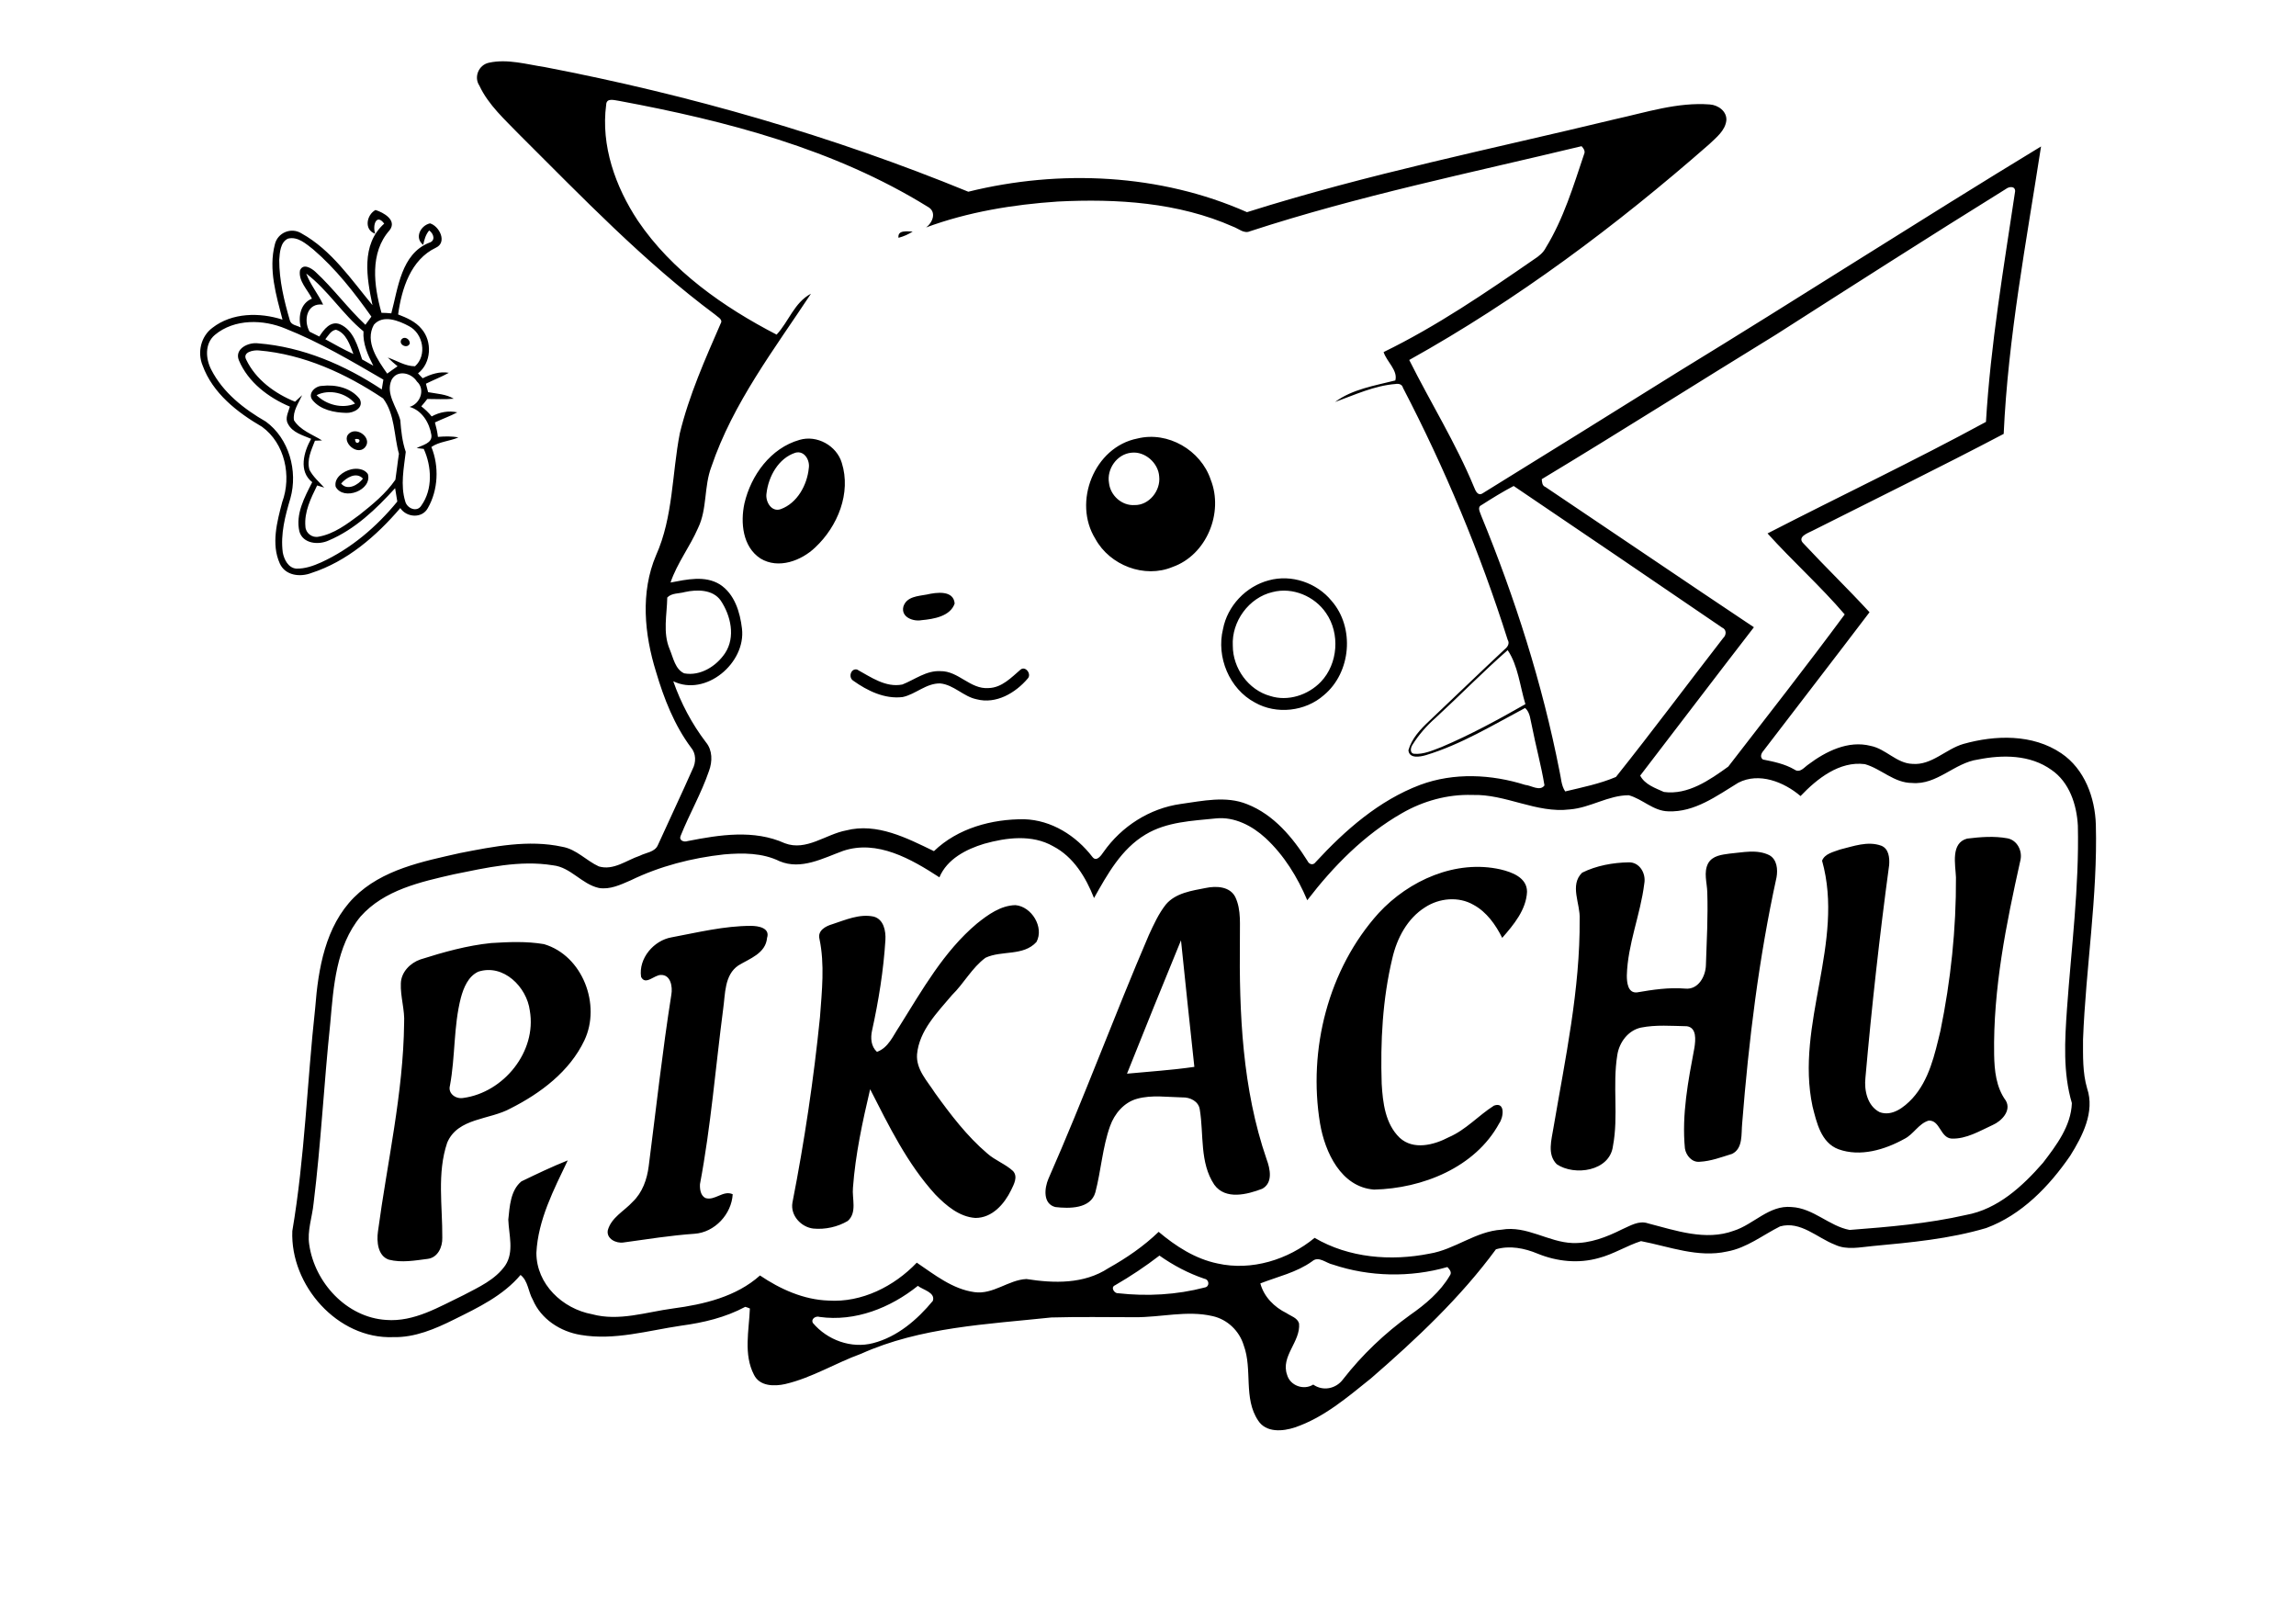 <?xml version="1.0" encoding="utf-8"?>
<!-- Generator: Adobe Illustrator 21.0.2, SVG Export Plug-In . SVG Version: 6.00 Build 0)  -->
<svg version="1.2" baseProfile="tiny" id="Layer_1" xmlns="http://www.w3.org/2000/svg" xmlns:xlink="http://www.w3.org/1999/xlink"
	 x="0px" y="0px" viewBox="0 0 842 595" overflow="scroll" xml:space="preserve">
<path d="M175.4,356.3c-3.7,1.7-5.4,5.9-6.4,9.6c-2.7,10.5-2,21.5-4,32.2c-0.8,2.9,2.2,5,4.9,4.5c14.8-2,27-17,24.4-32
	C193.2,361.9,184.6,353.3,175.4,356.3 M180.1,345.8c6.4-0.4,13-0.7,19.4,0.4c14.2,4.2,21,22.3,14.8,35.3
	c-5.4,11.4-16.1,19.4-27,24.9c-7.7,4.3-19.4,3.4-23.3,12.6c-3.8,11.2-1.7,23.3-1.8,34.9c0.1,3.3-1.6,7.2-5.3,7.7
	c-4.7,0.6-9.6,1.5-14.3,0.3c-4.1-1.4-4.5-6.7-4-10.3c3.4-25.4,9.3-50.7,9.6-76.4c0.3-4.9-1.4-9.7-1.2-14.6c0.1-4.1,3.4-7.5,7.2-8.8
	C162.7,349.1,171.3,346.7,180.1,345.8 M246.3,343.7c9.6-1.8,19.3-4.2,29.1-4.2c2.6,0,7.1,0.7,5.9,4.4c-0.5,5.7-6.4,7.6-10.5,10.1
	c-5.2,3.5-4.8,10.5-5.6,16c-2.8,21.4-4.5,43-8.5,64.2c-0.1,1.8,0.2,4.2,2,5.1c3.5,1.1,6.5-3,10-1.4c-0.4,7.3-6.6,14-14,14.5
	c-8.7,0.6-17.4,2-26.1,3.2c-2.7,0.4-6.3-1.4-5.7-4.5c1.3-4.7,6-7,9.1-10.4c3.6-3.4,5.3-8.3,5.9-13.1c2.7-21,5-42,8.3-62.9
	c0.5-2.8-0.2-7.3-3.8-7.2c-2.4-0.1-5.7,4-7.3,0.7C234.1,351.4,239.8,344.8,246.3,343.7 M358.2,338.7c4.1-3.3,8.8-6.7,14.2-6.8
	c5.9,0.5,10.6,8.1,7.7,13.5c-4.8,5.3-12.8,3-18.7,5.8c-5,3.7-7.9,9.4-12.3,13.7c-5.4,6.4-12,13-12.8,21.7c-0.4,5.6,3.8,9.8,6.6,14.2
	c5.7,7.9,11.7,15.8,19.1,22.1c2.9,2.6,6.7,3.9,9.5,6.5c1.9,2.1,0.3,4.9-0.7,7c-2.5,5.1-6.9,10.2-13.1,10.2
	c-5.9-0.4-10.7-4.5-14.7-8.6c-10.3-11.3-17-25.1-23.9-38.6c-2.8,11.9-5.4,23.9-6.3,36.1c-0.4,4,1.6,9.1-1.9,12.2
	c-3.7,2.2-8.3,3.2-12.6,2.8c-4.5-0.5-8.5-4.8-7.7-9.5c4.4-22.5,7.8-45.2,10.1-68c0.7-9.6,1.8-19.3-0.2-28.8c-0.7-3,2.3-4.6,4.7-5.3
	c4.9-1.6,10-3.9,15.2-2.8c3.7,1,4.5,5.3,4.3,8.6c-0.7,11.2-2.5,22.3-4.9,33.2c-0.6,2.7-0.4,5.8,1.8,7.8c4.2-1.5,5.9-5.9,8.2-9.3
	C338.2,363,346.1,348.9,358.2,338.7 M413.3,393.7c8.3-0.8,16.5-1.3,24.7-2.5c-1.7-15.5-3.3-31-4.9-46.4
	C426.4,361.1,419.8,377.4,413.3,393.7 M442.2,325.6c3.8-0.8,8.8-0.6,10.8,3.3c2.3,4.8,1.6,10.4,1.7,15.6
	c-0.3,27.1,0.9,54.8,9.8,80.6c1.3,3.5,2.4,8.6-1.6,10.8c-5.5,2.1-13.5,4.2-17.6-1.5c-5.4-8.1-3.8-18.4-5.3-27.5
	c-0.4-3.1-3.6-4.6-6.4-4.5c-5.5-0.1-11.2-1-16.6,0.5c-4.8,1.3-8.3,5.5-9.9,10c-2.8,7.8-3.3,16.3-5.4,24.3c-1.7,6.1-9.6,6-14.7,5.4
	c-4.6-1.2-4-6.9-2.5-10.4c13-29.5,24.1-59.7,36.8-89.3c1.8-3.9,3.6-7.9,6.3-11.3C431.2,327.4,437.1,326.6,442.2,325.6 M505.6,334.8
	c11.1-12,28.3-19.7,44.7-16c4.2,1,9.7,3,9.7,8.2c-0.3,6.6-4.9,12.1-9.1,16.9c-2.4-4.8-5.7-9.5-10.5-12.1c-5.5-3.2-12.6-2.5-17.8,0.9
	c-6.5,4.1-10.3,11.3-12,18.7c-3.6,15-4.4,30.6-3.9,46c0.4,6.9,1.3,14.7,6.6,19.8c5,4.6,12.5,2.7,18-0.2c6.3-2.7,10.9-8,16.6-11.6
	c4.2-1.5,3.5,4.3,1.9,6.5c-8.8,16.2-28.2,23.9-45.9,24.3c-12.1-0.9-18-13.7-19.8-24.2C479.6,384.9,487.1,355.3,505.6,334.8
	 M634.3,313c4.8-0.4,10-1.7,14.6,0.6c2.8,1.6,3.1,5.2,2.6,8.1c-6.5,29.7-10.2,59.9-12.6,90.2c-0.4,3.8,0.4,9.2-3.7,11.2
	c-3.9,1.2-7.8,2.7-11.9,2.9c-2.8,0.3-5-2.3-5.4-4.9c-1.2-12.4,1.2-24.8,3.5-37c0.4-2.7,0.9-7.3-2.8-7.8c-5.6-0.1-11.3-0.6-16.8,0.5
	c-4.7,1-8,5.4-8.7,10.1c-1.8,11.1,0.5,22.4-1.6,33.4c-1.2,9.2-14.1,11-20.6,6.6c-3.6-3.6-1.9-9-1.2-13.4c4.3-25.3,9.8-50.7,9.6-76.5
	c0.3-5.6-3.8-12.4,0.9-17c5.2-2.6,11.3-3.7,17.1-3.8c4-0.1,6.4,4.1,5.7,7.8c-1.4,11.4-6.1,22.2-6.4,33.7c0,2.4,0.3,6.5,3.7,6.2
	c5.8-1,11.7-1.9,17.7-1.4c4.8,0.5,7.5-4.5,7.6-8.6c0.3-8.9,0.8-17.9,0.5-26.8c-0.1-3.5-1.4-7.2,0.3-10.5
	C628,313.7,631.5,313.4,634.3,313 M721.4,307.5c4.9-0.6,9.9-1,14.8-0.1c3.6,0.7,5.6,4.7,4.7,8.2c-5.2,23.3-10,47-9.6,71.1
	c0.1,5.8,0.7,12,4.3,16.9c2.1,3.7-1.6,7.5-4.8,8.9c-4.8,2.2-9.7,5.2-15.1,5c-4.2-0.3-4.2-6.8-8.4-6.6c-3.7,1.1-5.5,5-8.9,6.7
	c-7.2,4-16.2,6.7-24.2,3.8c-6.4-2.4-8-9.8-9.5-15.7c-6.4-30.1,11.9-60.1,3.5-90.1c1-2.6,4.2-3.2,6.6-4.1c4.9-1.2,10.1-3.2,15.1-1.4
	c2.8,1.1,3.1,4.5,2.9,7.1c-3.5,25.9-6.4,51.9-8.7,78c-0.5,4.6,0.7,10.3,5.2,12.6c4.6,1.7,9-1.8,12-5c6.2-6.8,8.2-16.1,10.3-24.8
	c3.8-18.5,5.8-37.4,5.7-56.3C717.1,317,715.3,309.1,721.4,307.5 M374.3,245.5c1.8-1.4,4.1,1.7,2.6,3.3c-4.5,5.3-11.6,9.5-18.8,7.6
	c-4.8-1-8.3-5.3-13.3-5.8c-5.2-0.1-9,4-13.8,5c-6.6,0.8-12.9-2.3-18.1-6c-1.9-1.2-0.9-4.6,1.4-4.1c5.1,2.8,10.5,6.7,16.6,5.5
	c4.6-1.8,8.8-5.2,14-4.9c6.6-0.1,10.9,6.7,17.6,6.2C367.4,252.2,370.9,248.4,374.3,245.5 M339.9,218c3.5-0.8,9.8-1.7,10.2,3.3
	c-1.6,4.7-7.7,5.7-12.1,6.1c-3.1,0.6-7.7-1.1-6.7-5C332.5,218.7,336.7,218.6,339.9,218 M466.7,217.1c-8.7,2-15.1,10.8-14.6,19.7
	c0,8.2,5.7,16.2,13.7,18.4c6.5,2.1,13.9-0.3,18.6-5.2c6.3-6.6,7.1-17.7,1.9-25.2C482.1,218.6,474,215.2,466.7,217.1 M465.3,212.8
	c8.3-2.3,17.6,0.9,23,7.5c8.6,9.8,7.2,26.3-2.8,34.6c-6.8,6-17.4,7.2-25.3,2.7c-9.4-5-14.2-16.7-11.7-26.9
	C450.1,222.2,456.9,215,465.3,212.8 M125.1,177.3c2.3,2.8,6.3,0.5,8-1.8C130.7,172.9,127,175.1,125.1,177.3 M128.8,172.1
	c2.1-0.5,4.8-0.2,6.1,1.7c1.7,5.9-8.9,10-11.8,4.7C122.4,175.2,125.9,172.8,128.8,172.1 M291.7,166c-6.2,2-9.9,8.7-10.6,14.9
	c-0.5,3,1.8,7,5.2,5.8c6.1-2.2,9.7-8.9,10.3-15C297.1,168.8,295,165.1,291.7,166 M293.2,161.3c6.4-1.9,13.6,2.1,15.5,8.4
	c3.5,11.1-1.5,23.3-9.7,31c-5.1,4.9-13.5,8.1-20.1,4.1c-6.6-4.3-7.4-13.2-5.9-20.2C275.4,174.3,282.6,164.3,293.2,161.3 M414.9,166
	c-5.3,0.5-9.1,6-8.2,11.1c0.5,4.6,4.7,8.4,9.4,8.1c5.3,0.1,9.6-5.3,9-10.5C424.8,169.8,419.9,165.4,414.9,166 M417.1,160.8
	c11.2-2.8,23.3,4.3,26.9,15.1c4.8,12.1-1.5,27.6-14,32c-10.3,4.3-23-0.6-28.3-10.3C393.3,184.1,401.3,163.9,417.1,160.8 M130.2,161
	C130.4,164.4,133.8,160.5,130.2,161 M128.9,158.4c3.1-1.3,7.6,2.7,4.9,5.7C130.5,167.6,124,160.7,128.9,158.4 M116.1,144.9
	c3.5,3.5,9.4,5.1,14.1,3.1C126.9,144,120.7,142.6,116.1,144.9 M118.1,141.5c4.9-0.6,10.7,0.7,13.8,4.8c1.7,3.2-2.2,5.2-4.9,5.1
	c-4.4-0.1-9.5-1.1-12.4-4.7C112.7,144.3,115.6,141.5,118.1,141.5 M147.2,124.5c1.1-1.4,3.1-0.2,3.1,1.4
	C149.5,128.1,146,126.4,147.2,124.5 M329.5,87.2c-0.4-3,3.3-2.3,5.2-2.3C333.2,85.9,331.4,86.7,329.5,87.2 M143.6,139.3
	c-2.3,5.1,2,10,3.2,14.8c0.3,3.9,0.7,7.8,2,11.6c-0.7,6-2,12.2-0.2,18.1c0.6,2.6,4.3,4.2,5.9,1.6c4.3-6,3.8-14.4,0.9-20.8
	c-0.7-0.1-2-0.2-2.6-0.3c2-1.1,5.8-1.7,5.4-4.8c-0.7-4.4-3.4-9-8-10.3c3.9-1.1,5.9-6.4,2.7-9.3C150.8,136.6,145.6,135.5,143.6,139.3
	 M90.3,131.9c3.5,7.3,10.5,12.4,17.9,15.4c0.9-0.8,1.7-1.6,2.6-2.4c-1.3,2.9-3.5,5.9-3,9.2c2.3,3.7,6.8,5.2,10.3,7.4
	c-0.7,0-2,0.1-2.6,0.1c-1.3,3.4-3.1,7-2,10.7c1.3,2.5,3.5,4.4,5.4,6.5c-0.9-0.3-1.7-0.5-2.6-0.8c-2.3,4.7-4.8,9.7-4.3,15.1
	c0.1,2.4,2.5,4.2,4.8,3.7c5.7-1,10.4-4.6,15-8c4.8-3.8,9.7-7.8,13.2-12.9c0.5-3.2,0.8-6.4,1.3-9.5c-1.9-6.8-1.4-14.4-5.8-20.3
	c-13.6-9.1-29.1-16.2-45.6-17.6C92.9,128.3,88.8,129.1,90.3,131.9 M119.3,124.4c3.4,1.9,6.8,3.8,10.3,5.4c-1.3-3.3-2.6-7.7-6.4-8.9
	C121.3,121.2,120.4,123.1,119.3,124.4 M78.8,122.8c-3.8,3.2-3.4,8.8-1.3,12.8c4.3,8.4,12,14.4,20,19c8.5,6.2,11.8,18.1,9,28.1
	c-1.9,6.4-3.7,13.1-2.8,19.9c0.5,2.6,2,5.6,4.9,5.9c3.2,0.1,6.3-1,9.2-2.3c10.9-5,20.3-13,27.9-22.3c-0.3-1.6-0.5-3.2-0.8-4.9
	c-7,7.7-14.7,15.1-24.4,19.2c-3.7,1.7-9.4,1.2-10.7-3.3c-1.5-6.4,1.9-12.6,4.7-18.1c-5.1-4-3.1-11.1-0.4-15.9
	c-3.1-1.3-6.9-2.3-8.5-5.5c-1.2-2.1,0.2-4.3,0.7-6.3c-7.8-3.3-15.3-8.9-18.7-17c-1.7-4.2,3.5-6.7,7.1-6.2
	c16.3,1.3,31.7,7.9,45.3,16.9c0.2-1.2,0.4-2.4,0.6-3.6c-11.7-6.8-23.3-13.7-35.9-18.7C96.6,117.1,86,116.8,78.8,122.8 M137.1,119.1
	c-3.4,6.2,1.4,12.9,4.9,17.9c1.2-0.9,2.5-1.8,3.8-2.7c-1.2-1-2.4-2-3.6-3.2c3.3,1.1,6.4,3.2,10,3.2c4.5-4,3-12-2.2-14.7
	C146.3,117.6,140.4,115.2,137.1,119.1 M112.3,100.3c1.5,4.1,4.4,7.5,6.2,11.4c-6-0.8-7.3,5.7-5,9.9c1.2,0.6,2.4,1.2,3.6,1.8
	c1.6-2.5,4.1-5.9,7.6-4.5c5,2.2,6.5,8.1,8.1,12.9c1.4,0.8,2.8,1.6,4.1,2.3c-2-3.9-3.9-8.1-3.6-12.6
	C125.6,115.2,120.3,106.4,112.3,100.3 M102.4,95.3c0,7.6,1.8,15,3.9,22.2c0.5,1.8,2.7,1.8,4,2.6c-1-4-0.1-8.9,4.1-10.6
	c-1.6-3.3-5-6.4-4.4-10.3c1.1-2.8,4.2-0.9,5.7,0.5c6.5,6,11.8,13.3,18.3,19.4c0.7-1,1.5-2,2.2-3c-6.3-8.9-13.1-17.6-21.4-24.7
	c-2.6-2-5.6-4.8-9.2-3.9C102.8,88.8,102.6,92.6,102.4,95.3 M137.6,85.7c-4.2-1.4-3.2-6.9,0.1-8.7c2.9,0.9,8,3.7,5.2,7.4
	c-7.4,8.3-5.8,20.4-3,30.3c1.2,0,2.4,0.1,3.6,0.2c2.5-9.3,3.6-21.8,13.9-25.9c2.4-0.7,1.7-3.3,0-4.5c-1.3,1.5-1.8,3.4-2.2,5.3
	c-3.3-2.6-1-7.1,2.5-7.9c3.4,1,6.4,6.9,2.2,8.9c-9.3,4.4-12.6,15.1-13.9,24.5c3.1,1.2,6.4,2.6,8.6,5.3c4,4.6,3.6,12.5-1.3,16.3
	c0.6,0.6,1.1,1.2,1.7,1.8c3-1.5,6.3-2.6,9.6-2c-2.7,1.5-5.6,2.6-8.4,4c0.3,1,0.5,2.1,0.8,3.1c3.2,0.6,6.6,0.7,9.4,2.4
	c-3.2,0.3-6.5,0.1-9.7,0.1c-0.7,0.9-1.4,1.8-2.2,2.7c1.4,1.1,2.7,2.3,3.8,3.7c2.9-1.6,6.2-2.2,9.4-1.5c-2.6,1.4-5.5,2.4-8.2,3.7
	c0.5,1.8,0.9,3.5,1.1,5.3c2.5-0.2,5-0.3,7.5,0.2c-3.2,1.4-7,1.5-9.9,3.5c2.9,7.1,2.5,15.8-1.3,22.4c-2.1,3.9-7.8,3.5-10.1,0
	c-8.8,10.3-19.6,19.6-32.6,23.8c-4.1,1.6-9.6,1-11.6-3.5c-3.2-7.1-1-15.3,0.9-22.5c3.5-9.5,1-21.5-7.4-27.6
	c-9.1-5.3-18.1-12.3-21.8-22.5c-2-4.8-0.6-10.7,3.6-13.8c7.2-5.6,17.3-5.7,25.7-3c-2.3-8.9-5.2-18.4-2.8-27.6c1-4.3,6-6.4,9.8-4
	c11,6.1,18.2,16.9,26,26.3c-2.1-10-4.3-22.2,4.3-29.9C138.1,78.2,136.5,82.5,137.6,85.7 M300.6,482.9c-1.4-0.5-3.3,0.7-2.5,2.2
	c5.3,6.3,14.1,9.5,22.1,7.4c8.9-2.3,16.2-8.6,21.9-15.5c1-3.1-3.6-4-5.5-5.5C326.5,479.6,313.6,484.7,300.6,482.9 M481.2,462.5
	c-5.7,4.1-12.6,5.6-19,8.1c1.3,4.9,5.1,8.7,9.6,10.9c1.6,1.1,4,1.7,4.6,3.8c0.6,6.7-6.8,12-4.4,18.8c1.1,4,6.1,5.8,9.6,3.6
	c3.5,2.5,8.3,1.6,10.9-1.9c7-9,15.3-16.9,24.6-23.6c5.6-3.9,11.1-8.5,14.6-14.5c0.9-1.2-0.2-2.3-0.9-3.1c-13.6,3.9-28.6,3.6-42-0.9
	C486.3,463.2,483.6,460.4,481.2,462.5 M408.9,471.3c-1.7,0.7-0.3,3,1.1,2.9c10.6,1.2,21.5,0.6,31.8-2.1c1.9-0.3,1.7-2.9-0.1-3.2
	c-5.9-2-11.4-4.9-16.5-8.5C420,464.4,414.6,468,408.9,471.3 M725.4,278.5c-8.7,1.2-15,9.4-24.2,8.6c-6.6,0-11.3-5.2-17.3-6.9
	c-9.3-1.2-17.5,5.3-23.6,11.7c-6.1-5.2-15.2-8.8-22.8-4.9c-7.9,4.8-16,10.9-25.7,10.5c-5.5-0.1-9.4-4.5-14.5-5.9
	c-7.5,0-14.1,4.6-21.6,5.2c-12.3,1.5-23.5-5.7-35.8-5.3c-9-0.3-18,2.2-25.8,6.7c-13.8,7.9-25.1,19.4-34.7,31.9
	c-3.6-8.5-8.5-16.5-15.3-22.8c-4.9-4.5-11.4-7.9-18.2-7.2c-8.7,0.9-18,1.2-25.8,5.9c-8.9,5.3-14,14.6-18.9,23.3
	c-3-7.6-7.5-15.1-15-19c-7.7-4.4-17.1-3.2-25.3-0.9c-6.6,2-13.6,5.6-16.4,12.3c-10.3-6.7-22.8-13.9-35.3-9.7
	c-7.4,2.7-15.4,7.1-23.3,3.8c-6.3-3.1-13.5-3.1-20.4-2.5c-11.8,1.3-23.5,4.3-34.2,9.5c-3.7,1.6-7.6,3.5-11.7,2.8
	c-6.3-1.4-10.3-7.6-16.8-8.3c-12.2-2-24.5,0.9-36.4,3.3c-12.2,2.8-25.5,5.7-34.2,15.5c-9,10.9-9.9,25.7-11.1,39.2
	c-2.3,21.9-3.4,44-6.1,65.9c-0.5,5.1-2.4,10.1-1.6,15.2c2,13.9,13.7,26.7,28.2,27.6c10.3,0.8,19.4-4.8,28.4-9.1
	c5.5-2.9,11.6-5.6,15.3-10.9c3.3-5,1.3-11.2,1.1-16.8c0.5-4.8,0.8-10.7,4.8-14c5.6-2.7,11.2-5.4,17-7.7
	c-5.1,10.7-10.9,21.8-11.5,33.9c0,11.5,9.6,20.5,20.4,22.5c9.9,2.7,19.9-0.8,29.7-2.1c11.3-1.5,23.2-4.3,31.9-12.1
	c7.4,5,16,8.9,25.1,9.2c12.2,0.8,24.1-5.2,32.4-13.9c6.5,4.4,13.1,9.7,21.1,10.8c6.9,1,12.5-4.5,19.1-4.8c10.2,1.6,21.1,1.9,30.1-4
	c6.6-3.7,12.9-8,18.4-13.3c6.3,5.3,13.4,9.9,21.6,11.6c12.5,2.8,25.9-1.4,35.6-9.4c12.6,7.4,28,8.6,42.1,5.8
	c9.3-1.5,16.9-8.2,26.5-8.8c9.2-1.6,17.1,4.6,26,4.9c6.4,0.2,12.5-2.2,18.1-5c3-1.3,6.2-3.4,9.6-2.2c10.1,2.6,21.1,6.5,31.4,2.7
	c7.3-2.3,13-9.5,21.2-8.7c8,0.4,13.8,7,21.3,8.4c14.3-1.1,28.7-2.3,42.7-5.5c11.6-2.1,20.7-10.5,28.2-19.1
	c4.9-6.4,10.3-13.5,10.6-21.9c-3.3-11.2-2.6-23-1.8-34.5c1.6-22.4,4.5-44.7,4-67.2c-0.4-7.7-3.1-16-9.7-20.5
	C744.5,276.7,734.4,276.7,725.4,278.5 M526.5,263.2c-3.3,2.9-6.2,6.2-8.5,9.9c-0.7,1-1.1,3.1,0.6,3.3c3.5,0.3,6.9-1.3,10.1-2.5
	c10.6-4.5,20.7-10,30.7-15.7c-2-6.6-2.7-14.2-6.5-19.8C543.9,246.3,535.4,255,526.5,263.2 M251.1,217.1c-2.1,0.6-4.8,0.3-6.4,2
	c-0.1,6.3-1.7,12.9,0.9,19c1.3,3.1,2,7.3,5.3,8.8c5.9,1.1,11.8-2.6,15-7.4c3.9-5.9,2.1-13.8-1.6-19.3
	C261.4,216.1,255.6,216.1,251.1,217.1 M543.3,185.2c-1.7,0.8-0.5,2.6-0.1,3.9c12.4,30.2,22.4,61.5,28.7,93.6
	c0.6,2.5,0.6,5.3,2.1,7.5c6.3-1.5,12.7-2.8,18.6-5.3c13.4-16.8,26.2-34,39.3-50.9c1.3-1.2,1.3-3.2-0.4-3.9
	c-25.4-17.3-50.9-34.7-76.4-51.9C551.1,180.3,547.2,182.7,543.3,185.2 M735.6,69.3c-28.2,17.5-56.3,35.5-84.3,53.4
	c-28.7,17.6-57,35.6-85.9,53c0.1,1.1,0.1,2.4,1.4,2.9c25.5,17.1,50.9,34.4,76.4,51.4c-14,18.1-27.8,36.3-41.7,54.4
	c1.7,3.3,5.6,4.6,8.7,6c8.8,1.2,16.8-4.4,23.6-9.3c14.3-18.5,28.8-37,42.7-55.8c-8.9-10.4-19.2-19.6-28.3-29.7
	c26.6-13.7,53.8-26.6,80.1-40.9c1.7-28.4,6.5-56.5,10.7-84.6C739,68.1,736.7,68.4,735.6,69.3 M222.3,38.4c-2,15,3.4,30.1,11.6,42.5
	c12.5,18.5,31.4,31.7,50.9,41.8c4.4-4.7,6.5-11.8,12.6-15c-13.4,20.3-28.6,40.1-36.5,63.4c-2.8,7.3-1.5,15.5-4.9,22.5
	c-3,6.9-7.7,12.9-10.1,20c5.9-1.1,12.6-2.7,18.1,0.7c5.4,3.5,7.4,10.2,8.1,16.2c1.5,12.6-13.3,25.1-25.2,19.3
	c2.8,8,6.8,15.6,12,22.4c2.4,2.9,2.4,7,1.1,10.5c-2.8,8.2-7.2,15.8-10.4,23.8c-0.7,1.7,1.2,2.4,2.6,1.9c11.7-2.3,24.3-4.3,35.6,0.8
	c7.9,3,15-3.3,22.5-4.7c11.3-2.9,22.3,2.8,32.2,7.6c8.7-8.4,21.2-11.8,33.1-11.7c10,0.3,19,6,25,13.8c1.5,2,3.2-0.5,4.1-1.8
	c6.6-9.4,16.9-16,28.3-17.6c8-1.1,16.6-3.1,24.4,0.1c9.7,3.8,16.7,12.2,22.1,20.8c0.6,1.3,2.1,1.7,3,0.4
	c10.8-11.7,23.2-22.6,38.3-28.3c12.4-4.6,26.1-3.9,38.5,0c2.3,0.2,5.4,2.5,7.1,0.2c-1.2-7.3-3.2-14.5-4.6-21.7
	c-0.6-2.3-0.6-5-2.5-6.7c-11.9,6.3-23.5,13.4-36.4,17.3c-2.1,0.6-6.1,1.4-6.4-1.8c1.2-4.3,4.4-7.7,7.6-10.7
	c9.3-8.8,18.5-17.7,27.8-26.4c1-0.8,1.8-2.1,1-3.4c-10.1-31.9-23-62.8-38.4-92.4c-0.3-1.3-1.6-1.6-2.7-1.4c-7.8,0.6-15,4-22.2,6.6
	c6.3-4.7,14.6-6,22.1-7.9c1-3.7-3.2-6.9-4.3-10.4c19.5-9.5,37.5-21.8,55.3-34.1c1.7-1.1,3.3-2.4,4.2-4.2c6.5-10.6,10.1-22.6,14-34.2
	c0.6-1.2-0.2-2.2-0.9-3c-40.7,9.8-81.8,18.2-121.6,31.2c-2.2,1-4.2-1-6.2-1.7c-20.1-8.9-42.6-10.3-64.3-9.2
	c-16.4,1.1-32.9,3.8-48.3,9.5c2.5-1.8,4-5.8,0.6-7.6C305.9,54.6,266.3,44.3,227.1,37C225.4,36.8,222.4,35.7,222.3,38.4 M179.3,23
	c6.8-1.5,13.8,0.6,20.5,1.6c53.1,10.2,105.3,25.2,155.3,45.7c33.6-8.3,70.4-6.6,102.2,7.5c44.3-14,89.9-23.2,135-34.1
	c11.4-2.5,22.9-6.3,34.7-5.4c3.1,0.2,6.3,2.5,6.1,5.8c-0.4,3.8-3.7,6.3-6.3,8.8c-34,29.8-70.5,57.1-110,79.1
	c7.8,15.6,17.1,30.5,23.8,46.7c0.5,1.3,1.4,3.3,3.1,2.2c24-14.8,47.9-29.7,71.8-44.6c44.5-27.2,88.4-55.5,133-82.6
	c-5.4,35-12.1,70.1-13.7,105.4c-23.2,12.2-46.7,23.7-70.1,35.5c-1.8,0.9-5.8,2.3-3.3,4.7c7.9,8.5,16.3,16.6,24.2,25.2
	c-12.9,17-25.9,33.8-38.9,50.8c-0.8,0.9-1.4,2.3-0.2,3.2c4,0.8,8,1.6,11.6,3.7c2,1.4,3.6-0.9,5.1-1.9c6.4-4.8,14.6-8.9,22.8-6.8
	c5.6,1.1,9.5,6.4,15.3,6.6c7.1,0.6,12.2-5.4,18.7-7.3c11.7-3.3,25.4-3.7,35.9,3.4c8.6,5.8,12.4,16.3,12.7,26.2
	c0.7,26.3-3.7,52.5-4.7,78.8c0,6-0.2,12.1,1.5,17.9c2.9,8.6-1.7,17.5-6.2,24.7c-7.7,11.2-17.8,21.7-30.8,26.5
	c-13.5,4-27.6,5.3-41.6,6.6c-4.6,0.4-9.5,1.6-13.9-0.5c-6.5-2.5-12.6-8.8-20.1-6.7c-6.4,3.2-12.2,7.9-19.4,9.2
	c-10.7,2.4-21.2-1.8-31.6-3.8c-5.3,1.7-10.1,4.8-15.5,6.2c-7.4,2.1-15.3,1.3-22.4-1.6c-4.8-2-10.2-3.1-15.3-1.6
	c-13,17.7-29.2,32.9-45.8,47.3c-8.6,6.9-17.3,14.4-27.9,18c-4.5,1.5-10.6,2-13.5-2.5c-5.5-8.2-2-18.7-5.3-27.6
	c-1.6-5.3-6-9.5-11.4-10.7c-9.4-2.2-19.1,0.5-28.6,0.4c-10.2,0-20.4-0.2-30.6,0.1c-23.5,2.5-47.9,3.5-69.7,13.3
	c-9.4,3.4-18,8.8-27.8,11.1c-4,0.9-9.4,0.9-11.5-3.4c-3.9-7.5-1.8-16.3-1.5-24.3c-0.4-0.2-1.3-0.5-1.7-0.6
	c-7.3,3.9-15.3,5.8-23.5,6.9c-12.2,1.8-24.5,5.5-36.8,3.4c-7.5-1.2-14.6-5.8-17.6-12.9c-1.7-2.9-1.7-6.9-4.5-9.1
	c-6.4,7.6-15.6,12-24.3,16.3c-7,3.5-14.5,6.7-22.4,6.5c-20.4,0.8-37.8-19-37-38.9c4.6-27.1,5.4-54.6,8.4-81.9
	c1.1-14.3,3.7-29.8,14.2-40.4c10.3-10.3,25.2-13.2,38.9-16.3c12.3-2.4,25.1-5,37.5-2.3c5.2,0.9,8.8,5.1,13.4,7.2
	c5.4,1.6,10.2-2.3,15-3.9c2.3-1.2,5.6-1.3,6.7-4c4.2-9.3,8.6-18.5,12.7-27.8c1.3-2.5,1.3-5.7-0.6-7.9c-6.1-8.2-9.9-17.9-12.8-27.7
	c-4.3-13.8-5.8-29.2,0-42.8c6.3-14.1,5.8-29.8,8.7-44.7c3.4-14,9.3-27.2,15-40.3c0.9-1.5-1.1-2.3-2-3.2
	c-26.1-19.4-48.7-43-71.7-65.9c-5.4-5.6-11.5-11-14.8-18.1C173.7,28.3,175.5,23.8,179.3,23"/>
</svg>
